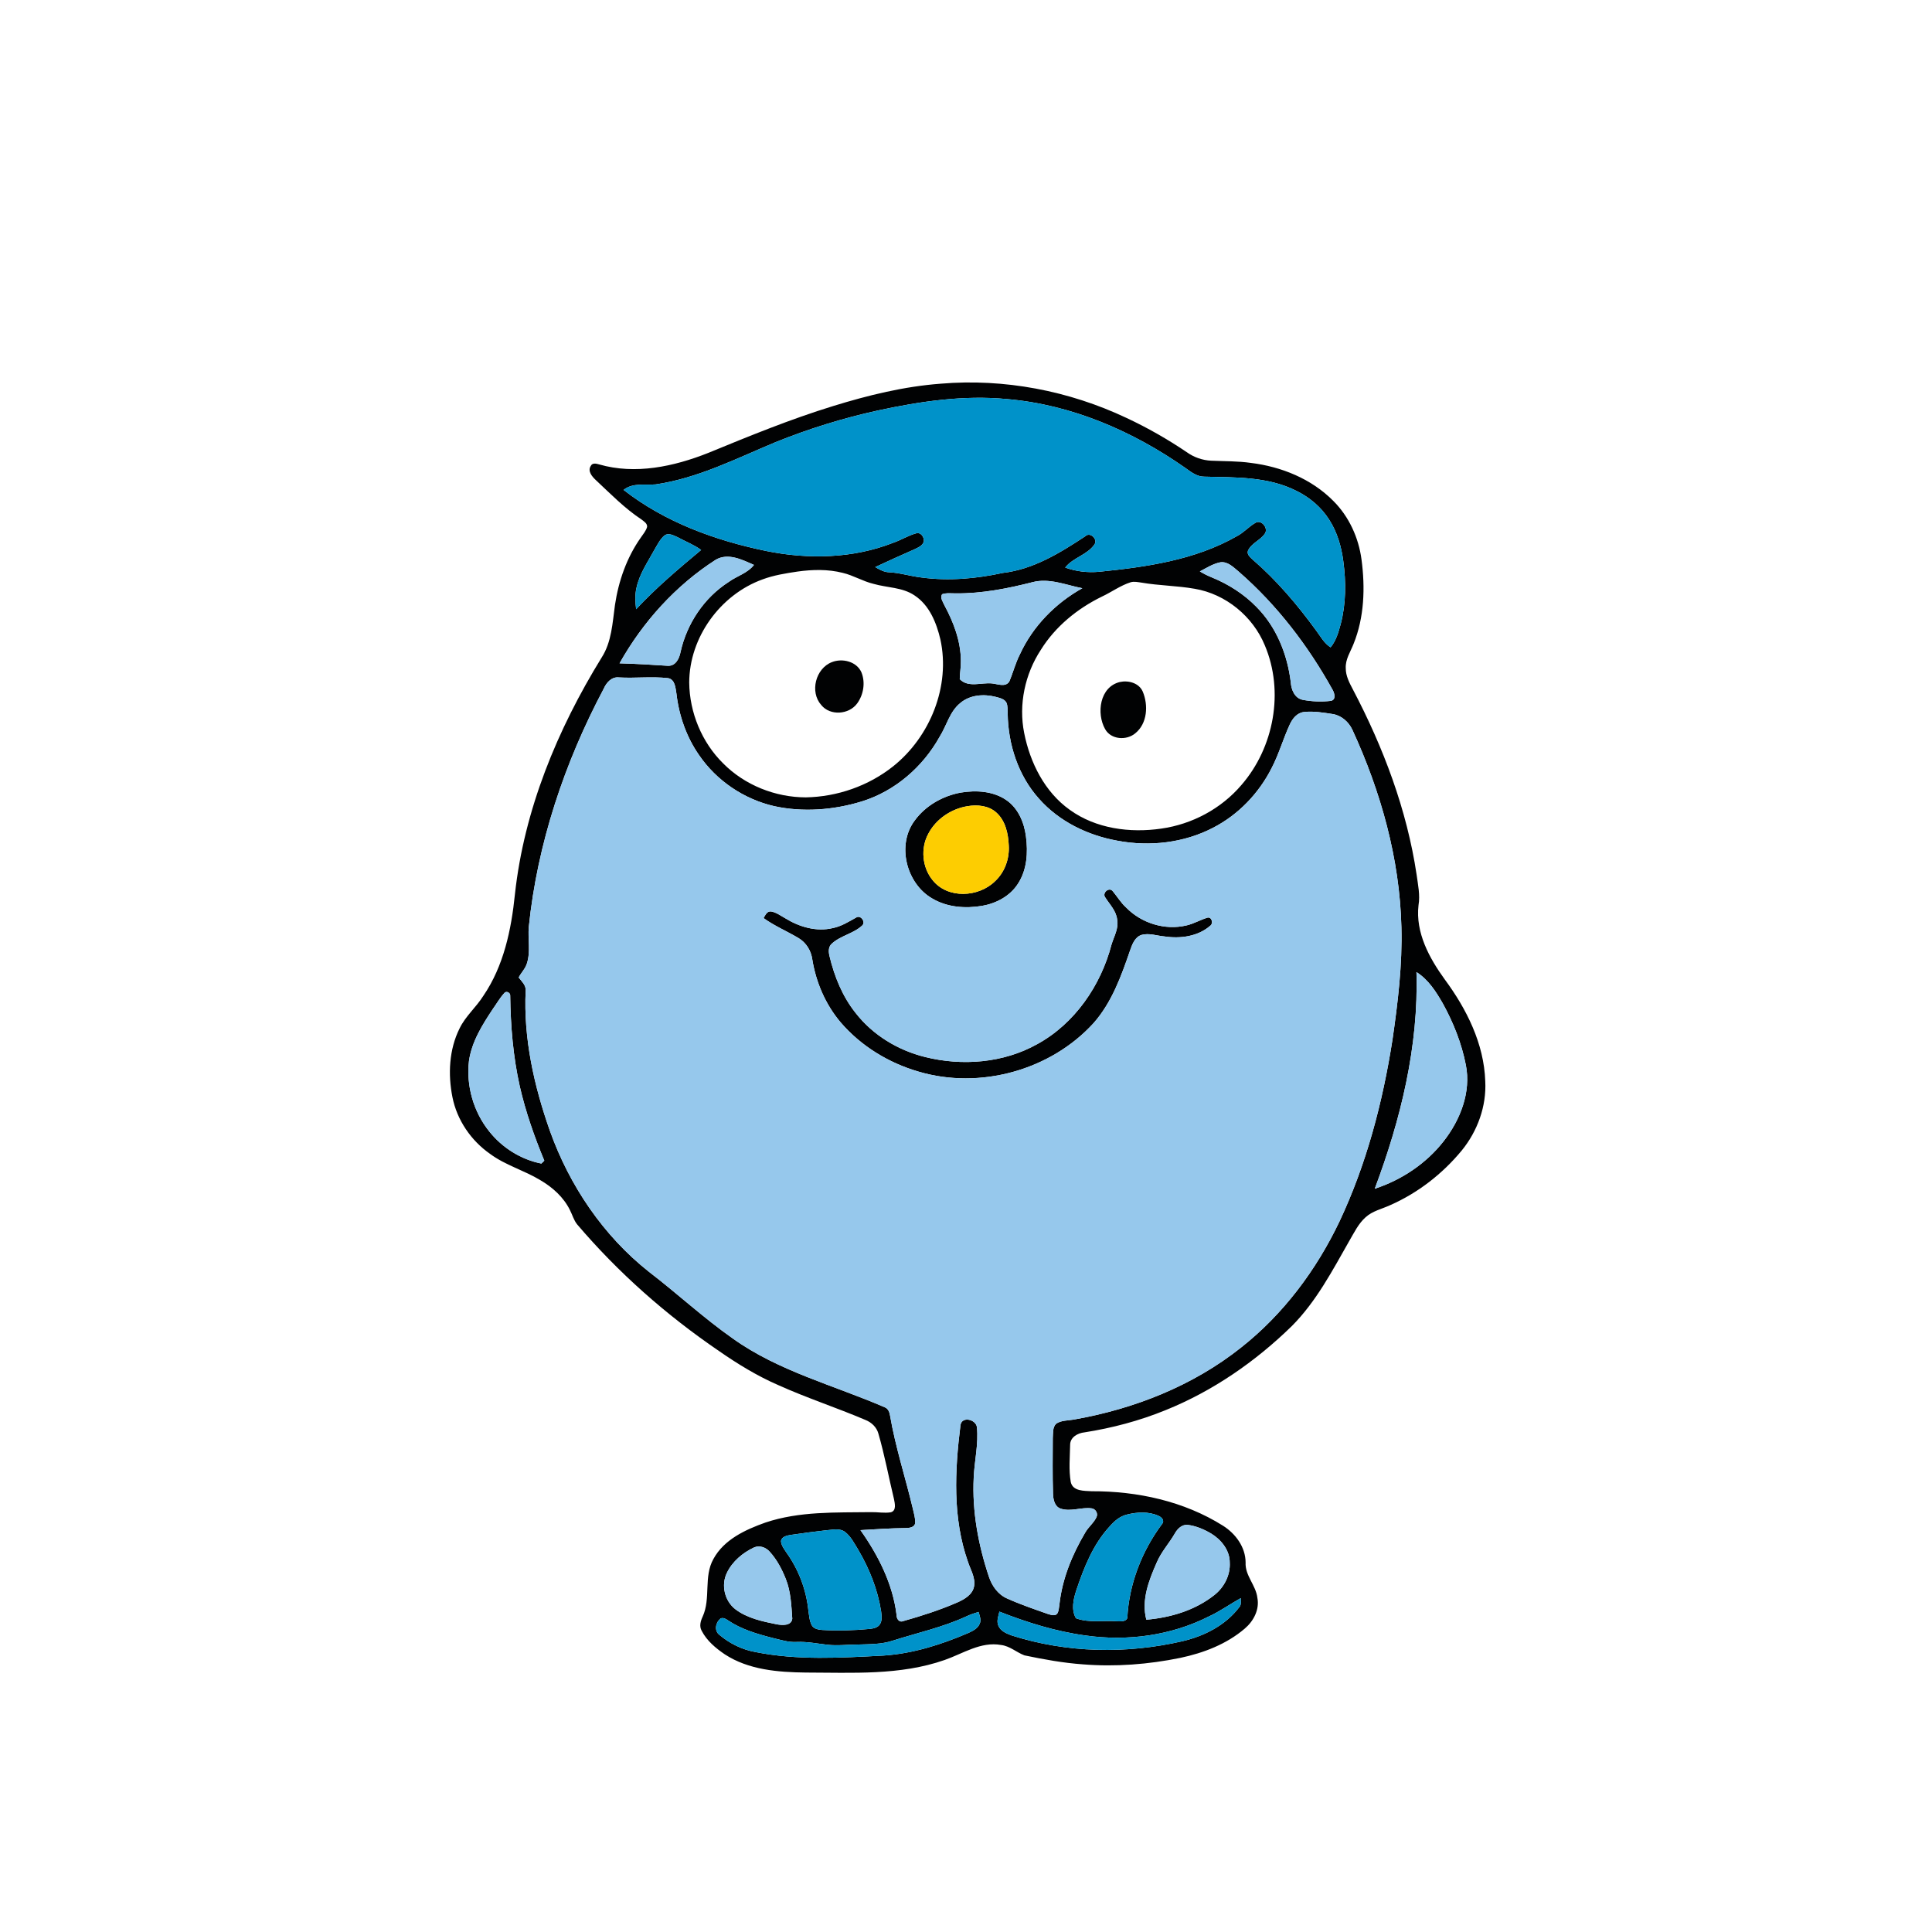 <?xml version="1.0" encoding="UTF-8" ?>
<!DOCTYPE svg PUBLIC "-//W3C//DTD SVG 1.1//EN" "http://www.w3.org/Graphics/SVG/1.1/DTD/svg11.dtd">
<svg width="1067pt" height="1067pt" viewBox="0 0 1067 1067" version="1.1" xmlns="http://www.w3.org/2000/svg">
<g id="#010203ff">
<path fill="#010203" opacity="1.00" d=" M 519.58 211.90 C 554.67 208.95 590.37 215.79 622.17 230.83 C 633.72 236.23 644.82 242.56 655.38 249.70 C 659.32 252.53 664.04 254.21 668.89 254.43 C 676.22 254.76 683.59 254.61 690.88 255.66 C 707.68 257.73 724.31 264.46 736.33 276.62 C 745.02 285.26 750.34 296.95 751.94 309.05 C 754.00 324.59 753.49 340.90 747.55 355.59 C 745.85 359.97 742.96 364.14 743.23 369.04 C 743.21 373.28 745.24 377.12 747.17 380.77 C 764.00 412.79 777.00 447.16 782.36 483.05 C 783.11 488.64 784.38 494.30 783.41 499.96 C 781.68 515.08 789.36 529.12 797.93 540.95 C 809.99 557.28 819.58 576.42 820.27 597.06 C 821.02 610.90 816.01 624.67 807.31 635.36 C 796.66 648.29 783.02 658.90 767.65 665.63 C 763.13 667.71 758.00 668.79 754.22 672.23 C 750.20 675.80 747.87 680.75 745.19 685.31 C 735.83 701.76 726.90 718.86 713.41 732.39 C 693.32 752.00 669.78 768.29 643.68 778.81 C 629.33 784.66 614.26 788.66 598.95 791.06 C 595.24 791.43 590.99 793.74 591.01 797.97 C 590.89 804.79 590.19 811.73 591.36 818.50 C 592.50 823.67 598.80 823.32 602.92 823.58 C 628.16 823.49 653.89 829.07 675.42 842.61 C 682.39 847.00 687.88 854.44 687.92 862.93 C 687.53 870.18 693.62 875.45 694.42 882.45 C 695.68 888.92 692.32 895.31 687.47 899.42 C 677.42 908.03 664.71 912.89 651.90 915.60 C 634.22 919.22 616.05 920.63 598.04 919.18 C 587.17 918.40 576.43 916.45 565.78 914.22 C 561.38 912.55 557.71 909.07 552.88 908.49 C 541.69 906.46 531.84 913.25 521.74 916.76 C 497.11 925.41 470.60 923.73 444.94 923.71 C 429.67 923.53 413.47 922.24 400.33 913.68 C 395.28 910.26 390.35 906.15 387.52 900.64 C 386.09 898.11 386.91 895.27 388.05 892.84 C 392.69 882.75 388.47 870.80 394.01 860.98 C 399.85 850.23 411.68 844.80 422.70 840.88 C 441.45 834.57 461.49 835.39 481.00 835.12 C 484.66 835.03 488.36 835.79 492.00 835.20 C 495.21 834.29 494.19 830.27 493.72 827.88 C 490.82 815.86 488.57 803.67 485.13 791.78 C 484.17 788.21 481.30 785.51 477.93 784.19 C 462.08 777.44 445.67 772.10 429.95 765.02 C 418.27 759.96 407.39 753.30 396.96 746.05 C 367.99 726.29 341.44 702.89 318.71 676.16 C 316.86 673.83 316.10 670.89 314.76 668.29 C 311.27 661.17 305.14 655.69 298.37 651.75 C 289.45 646.34 279.14 643.55 270.71 637.30 C 260.14 629.94 252.38 618.59 249.87 605.92 C 247.35 593.30 248.00 579.61 253.82 567.96 C 257.08 561.20 262.98 556.29 266.93 549.99 C 278.19 533.50 282.39 513.46 284.38 493.90 C 289.46 447.23 307.78 402.92 332.25 363.19 C 337.82 354.55 338.25 344.02 339.63 334.14 C 341.59 320.91 346.14 307.90 353.89 296.92 C 355.15 295.02 356.76 293.25 357.38 291.01 C 357.56 289.01 355.53 287.91 354.20 286.84 C 344.90 280.69 337.10 272.65 328.99 265.07 C 326.96 263.17 324.40 260.17 326.28 257.31 C 327.13 255.50 329.33 256.03 330.87 256.48 C 350.89 262.26 372.20 257.66 391.11 250.15 C 413.84 240.81 436.62 231.48 460.13 224.25 C 479.49 218.27 499.32 213.41 519.58 211.90 M 484.78 226.71 C 465.51 230.94 446.60 236.81 428.31 244.20 C 406.75 253.19 385.53 264.07 362.17 267.52 C 356.17 268.01 349.51 266.50 344.39 270.57 C 367.22 288.39 395.03 298.51 423.15 304.30 C 446.40 309.02 471.15 308.49 493.41 299.72 C 497.71 298.24 501.61 295.72 506.01 294.53 C 508.57 293.82 510.48 296.66 510.22 298.96 C 509.65 301.31 507.20 302.30 505.26 303.27 C 497.93 306.51 490.62 309.77 483.38 313.18 C 485.72 314.56 488.18 315.97 490.98 316.05 C 497.09 316.32 502.94 318.28 508.99 318.95 C 523.95 320.97 539.15 319.60 553.84 316.41 C 570.70 314.46 585.44 305.36 599.31 296.21 C 601.97 293.51 606.42 297.76 604.49 300.62 C 600.46 306.52 592.64 307.88 588.28 313.45 C 594.29 315.63 600.74 316.36 607.10 315.77 C 633.13 313.13 659.95 309.35 683.03 296.16 C 686.78 294.27 689.55 290.98 693.15 288.87 C 696.42 286.56 700.60 291.53 698.62 294.61 C 696.11 298.41 691.07 299.95 689.19 304.22 C 688.54 306.36 690.57 307.81 691.89 309.12 C 705.12 320.57 716.50 334.00 726.79 348.11 C 729.26 351.41 731.26 355.24 734.85 357.51 C 737.92 353.84 739.21 349.17 740.44 344.66 C 743.39 333.36 743.42 321.49 741.88 309.97 C 740.84 301.90 738.50 293.86 734.06 286.97 C 729.69 280.10 723.27 274.64 715.97 271.09 C 700.28 263.12 682.24 263.68 665.13 263.25 C 661.02 263.28 657.73 260.65 654.58 258.39 C 625.52 238.03 591.74 223.44 556.14 220.40 C 532.19 218.10 508.17 221.67 484.78 226.71 M 366.88 295.81 C 364.49 297.88 363.10 300.79 361.52 303.46 C 357.80 310.31 353.16 316.88 351.52 324.64 C 350.61 328.52 350.86 332.53 351.32 336.45 C 362.38 324.58 374.79 314.10 387.23 303.73 C 383.23 300.82 378.59 299.05 374.27 296.70 C 372.03 295.72 369.15 294.04 366.88 295.81 M 395.30 309.13 C 373.16 323.34 355.02 343.44 342.16 366.34 C 351.11 366.59 360.05 367.10 368.97 367.71 C 373.20 367.82 375.20 363.61 375.85 360.07 C 379.34 344.40 388.87 330.10 402.43 321.41 C 406.97 318.07 412.85 316.61 416.39 311.99 C 409.92 309.15 402.17 305.15 395.30 309.13 M 662.65 315.58 C 664.73 316.83 666.90 317.94 669.17 318.85 C 678.34 322.59 686.90 328.00 693.83 335.11 C 704.94 346.21 711.04 361.49 712.88 376.92 C 713.15 380.93 715.00 385.54 719.36 386.47 C 724.45 387.47 729.78 387.67 734.93 387.08 C 737.98 386.54 737.08 382.95 735.99 381.02 C 722.47 356.63 705.26 334.11 684.19 315.76 C 681.26 313.36 678.14 309.99 673.99 310.54 C 669.88 311.34 666.30 313.67 662.65 315.58 M 440.45 315.66 C 433.90 316.64 427.30 317.68 421.08 320.01 C 397.76 328.47 380.71 352.04 380.64 376.95 C 380.81 393.51 387.59 409.99 399.41 421.63 C 411.31 433.64 428.17 440.33 445.03 440.37 C 462.40 440.06 479.67 434.04 493.28 423.21 C 513.71 406.90 524.98 378.98 519.36 353.16 C 517.20 343.96 513.31 334.25 505.09 328.85 C 498.37 324.27 489.93 324.64 482.39 322.44 C 476.50 321.04 471.28 317.75 465.39 316.37 C 457.25 314.30 448.72 314.51 440.45 315.66 M 528.00 327.71 C 525.43 327.74 522.76 327.32 520.28 328.18 C 519.10 330.33 520.80 332.46 521.64 334.39 C 526.71 343.81 530.63 354.19 530.67 365.02 C 530.75 368.39 530.09 371.71 530.05 375.08 C 534.82 379.98 542.01 376.80 547.90 377.45 C 550.96 377.73 555.29 379.71 557.40 376.40 C 559.52 371.45 560.81 366.15 563.29 361.34 C 570.43 345.83 582.90 333.15 597.74 324.86 C 588.68 323.11 579.46 319.06 570.13 321.55 C 556.36 325.06 542.26 327.81 528.00 327.71 M 624.43 321.57 C 618.76 323.37 613.91 326.99 608.55 329.49 C 595.02 336.10 582.88 345.97 574.86 358.84 C 566.06 372.26 562.46 389.07 565.64 404.87 C 568.89 421.22 576.95 437.37 590.78 447.23 C 605.22 457.69 624.06 460.14 641.36 457.62 C 658.35 455.23 674.44 446.65 685.59 433.56 C 703.62 412.84 709.31 381.87 698.53 356.41 C 691.95 340.40 676.93 328.05 659.80 325.17 C 650.09 323.45 640.16 323.45 630.44 321.77 C 628.45 321.51 626.40 321.00 624.43 321.57 M 333.42 380.36 C 311.76 421.19 296.78 465.85 292.04 511.94 C 291.45 518.62 293.12 525.50 291.02 532.03 C 290.14 534.98 287.85 537.16 286.46 539.83 C 288.08 542.00 290.48 544.01 290.32 547.00 C 289.04 573.44 294.95 599.74 303.70 624.55 C 314.51 654.80 333.17 682.46 358.47 702.45 C 374.12 714.43 388.59 727.93 404.76 739.26 C 430.03 757.33 460.61 765.06 488.76 777.27 C 490.59 778.06 491.30 780.05 491.57 781.88 C 494.55 799.21 500.03 815.95 504.10 833.03 C 504.68 835.65 505.53 838.28 505.45 841.01 C 505.15 843.65 502.11 843.89 500.04 843.91 C 491.75 844.00 483.48 844.59 475.20 845.05 C 485.10 859.04 493.13 874.89 495.18 892.11 C 495.15 894.11 496.70 896.29 498.92 895.27 C 509.10 892.39 519.23 889.14 528.94 884.89 C 532.80 883.17 537.14 880.61 537.96 876.08 C 538.81 871.22 535.94 866.87 534.53 862.42 C 526.04 838.30 527.32 812.11 530.44 787.13 C 531.14 782.02 538.85 783.83 539.52 788.08 C 540.50 797.43 538.15 806.70 537.76 816.03 C 536.82 834.63 540.28 853.24 546.17 870.84 C 547.84 875.86 551.18 880.61 556.16 882.79 C 563.54 886.11 571.22 888.72 578.86 891.41 C 580.51 891.84 582.89 892.79 584.02 890.94 C 584.85 889.42 584.80 887.60 585.11 885.96 C 586.66 871.86 592.18 858.49 599.36 846.38 C 601.10 843.31 604.07 841.10 605.56 837.89 C 606.55 835.90 605.13 833.40 603.00 833.05 C 597.26 832.21 591.38 835.09 585.72 833.16 C 582.37 832.00 581.66 828.03 581.56 824.95 C 581.23 814.72 581.39 804.49 581.42 794.26 C 581.64 791.57 581.20 788.32 583.30 786.27 C 586.14 784.36 589.77 784.57 593.02 784.00 C 626.29 778.17 658.78 765.40 685.35 744.26 C 708.73 725.86 726.94 701.44 739.72 674.69 C 754.68 642.96 763.66 608.68 769.05 574.10 C 772.03 553.53 774.53 532.78 773.96 511.96 C 773.03 474.21 762.61 437.20 746.89 403.05 C 744.87 398.69 740.88 395.16 736.07 394.36 C 730.82 393.56 725.46 392.63 720.14 393.23 C 716.30 393.65 713.75 396.93 712.27 400.21 C 708.63 408.10 706.29 416.55 702.25 424.27 C 695.20 438.16 683.92 449.95 670.04 457.11 C 653.92 465.54 634.92 467.68 617.15 464.31 C 600.79 461.39 584.95 453.72 573.84 441.15 C 562.33 428.36 556.72 411.04 556.52 394.00 C 556.41 392.06 556.61 390.01 555.87 388.17 C 554.80 385.99 552.14 385.48 550.03 384.89 C 543.41 383.17 535.71 383.69 530.32 388.29 C 524.45 393.04 522.82 400.78 518.92 406.92 C 509.64 423.60 494.24 436.96 475.89 442.63 C 460.34 447.38 443.47 448.70 427.52 445.21 C 410.83 441.36 395.70 431.15 386.05 416.99 C 379.08 406.97 374.96 395.15 373.58 383.07 C 373.03 379.94 372.86 375.19 368.91 374.52 C 359.95 373.52 350.90 374.64 341.91 374.14 C 337.82 373.62 334.90 376.97 333.42 380.36 M 782.28 536.87 C 783.52 577.89 773.58 618.34 759.25 656.51 C 774.07 651.66 787.62 642.63 797.26 630.31 C 806.47 618.56 812.56 603.15 809.54 588.10 C 807.22 576.20 802.68 564.80 796.84 554.20 C 793.07 547.65 788.83 540.96 782.28 536.87 M 278.43 548.56 C 276.02 551.16 274.30 554.30 272.23 557.17 C 266.38 565.96 260.52 575.30 259.00 585.96 C 257.40 599.70 261.51 614.03 270.17 624.82 C 277.32 633.85 287.66 640.37 298.98 642.61 C 299.38 642.21 300.20 641.41 300.61 641.02 C 295.10 627.72 290.30 614.08 287.08 600.04 C 283.39 583.61 281.99 566.75 281.78 549.94 C 281.99 548.23 279.50 546.96 278.43 548.56 M 622.31 836.49 C 618.49 837.39 615.45 840.03 612.93 842.91 C 603.66 852.90 598.58 865.84 594.32 878.58 C 592.77 883.39 591.56 889.06 594.20 893.72 C 601.51 896.44 609.43 894.78 617.02 895.41 C 618.89 895.39 621.66 895.73 622.59 893.68 C 623.49 874.94 630.60 856.68 641.77 841.68 C 643.39 839.85 641.53 837.82 639.77 837.14 C 634.32 834.69 627.98 835.04 622.31 836.49 M 648.87 846.84 C 645.73 852.33 641.33 857.03 638.85 862.92 C 634.50 872.74 630.25 883.66 633.10 894.53 C 646.56 893.37 660.15 889.31 670.83 880.77 C 676.13 876.53 679.54 869.86 679.16 863.00 C 679.19 856.22 674.53 850.40 668.98 847.00 C 664.99 844.63 660.59 842.74 655.97 842.16 C 652.80 841.83 650.30 844.28 648.87 846.84 M 456.16 845.15 C 449.59 845.90 443.04 846.76 436.50 847.73 C 434.47 848.10 431.84 848.61 431.32 851.00 C 431.41 853.53 433.11 855.57 434.43 857.60 C 441.02 866.84 445.20 877.79 446.41 889.09 C 446.84 891.95 446.95 894.99 448.33 897.61 C 449.45 899.61 451.92 900.01 454.01 900.19 C 462.69 900.70 471.41 900.47 480.08 899.64 C 482.21 899.41 484.74 899.01 485.98 897.02 C 487.32 894.89 486.87 892.24 486.62 889.91 C 484.75 877.90 480.17 866.44 474.04 855.99 C 471.89 852.54 470.04 848.70 466.79 846.14 C 463.74 843.74 459.67 844.94 456.16 845.15 M 416.46 854.61 C 410.23 857.52 404.50 862.32 401.47 868.60 C 398.13 875.38 400.16 884.15 406.15 888.77 C 412.71 893.74 421.09 895.48 429.00 897.08 C 431.96 897.60 437.02 898.02 437.56 893.99 C 437.04 886.58 436.76 878.98 433.97 871.99 C 431.81 866.57 429.03 861.27 425.07 856.95 C 422.97 854.56 419.50 853.32 416.46 854.61 M 667.69 892.70 C 646.78 903.31 622.59 906.55 599.49 903.24 C 583.12 901.03 567.27 896.07 551.94 890.06 C 551.39 892.54 550.29 895.18 551.33 897.71 C 552.53 900.81 555.87 902.19 558.78 903.24 C 589.14 912.94 622.10 913.56 653.08 906.39 C 665.12 903.57 676.90 897.60 684.46 887.56 C 685.72 886.17 685.17 884.26 685.24 882.61 C 679.34 885.89 673.83 889.87 667.69 892.70 M 533.71 892.69 C 520.68 898.72 506.58 901.79 492.96 906.13 C 486.85 908.15 480.32 908.02 473.97 908.24 C 468.32 908.22 462.68 909.01 457.05 908.37 C 451.38 907.73 445.75 906.57 440.02 906.82 C 435.42 907.11 431.01 905.61 426.60 904.58 C 418.08 902.39 409.42 899.86 402.06 894.89 C 400.88 894.09 399.56 893.26 398.08 893.78 C 395.28 895.85 394.24 900.45 397.24 902.84 C 402.89 907.61 409.77 911.05 417.08 912.36 C 440.42 917.05 464.35 915.58 487.95 914.33 C 504.24 913.25 520.00 908.23 534.92 901.80 C 537.28 900.71 539.90 899.43 540.99 896.90 C 542.13 894.72 541.01 892.37 540.44 890.23 C 538.14 890.90 535.87 891.67 533.71 892.69 Z" />
<path fill="#010203" opacity="1.00" d=" M 459.44 365.68 C 465.18 363.40 473.04 365.28 475.72 371.25 C 478.03 376.83 476.94 383.66 473.39 388.49 C 468.90 394.68 458.47 395.47 453.56 389.37 C 447.11 382.14 450.44 369.14 459.44 365.68 Z" />
<path fill="#010203" opacity="1.00" d=" M 618.47 376.66 C 623.20 375.62 629.05 377.19 631.12 381.96 C 634.26 389.44 633.69 399.58 626.99 404.98 C 622.16 409.08 613.57 408.50 610.34 402.69 C 605.40 393.97 607.37 379.32 618.47 376.66 Z" />
<path fill="#010203" opacity="1.00" d=" M 530.52 437.74 C 539.11 436.31 548.70 436.86 556.03 442.05 C 562.43 446.59 565.64 454.35 566.61 461.92 C 567.81 470.80 567.20 480.48 562.13 488.16 C 557.81 494.88 550.25 498.90 542.52 500.26 C 533.21 501.86 523.09 501.12 514.83 496.20 C 500.51 487.97 495.05 466.54 505.21 453.10 C 511.19 444.90 520.63 439.59 530.52 437.74 M 534.24 445.25 C 525.24 446.74 516.85 452.40 512.63 460.57 C 508.35 468.53 509.29 479.01 515.01 486.03 C 523.34 496.58 540.48 495.64 549.59 486.63 C 554.92 481.66 557.55 474.22 557.12 467.00 C 556.84 460.47 555.34 453.31 550.26 448.76 C 545.97 444.86 539.73 444.31 534.24 445.25 Z" />
<path fill="#010203" opacity="1.00" d=" M 610.44 495.69 C 608.44 493.19 612.58 489.58 614.58 492.23 C 617.03 495.17 618.99 498.53 621.86 501.12 C 630.30 509.85 643.30 513.92 655.17 511.11 C 659.30 510.20 662.95 507.94 666.99 506.77 C 669.35 506.39 670.15 510.10 668.36 511.29 C 661.51 517.24 651.84 518.49 643.13 517.18 C 638.94 516.82 634.67 515.18 630.48 516.32 C 626.73 517.51 625.30 521.55 624.11 524.91 C 619.25 539.06 614.02 553.62 603.97 565.02 C 580.16 591.18 541.10 601.88 507.22 591.81 C 490.75 587.02 475.45 577.69 464.26 564.62 C 455.93 554.78 450.66 542.55 448.61 529.86 C 447.97 525.03 445.19 520.54 440.97 518.05 C 434.61 514.27 427.72 511.38 421.70 507.04 C 422.65 505.47 423.58 503.08 425.85 503.38 C 428.79 503.88 431.22 505.80 433.79 507.20 C 441.50 511.95 450.94 514.72 459.95 512.55 C 464.64 511.62 468.70 509.04 472.81 506.76 C 475.30 505.05 478.28 509.22 476.18 511.13 C 471.29 515.68 464.11 516.72 459.24 521.30 C 457.40 523.04 457.56 525.80 458.13 528.07 C 460.82 539.34 465.28 550.37 472.57 559.48 C 482.06 571.68 495.97 580.07 510.90 583.76 C 531.43 588.88 554.08 587.10 572.73 576.72 C 593.51 565.37 607.93 544.37 613.85 521.71 C 615.18 517.19 617.92 512.79 616.98 507.88 C 616.48 503.06 612.91 499.57 610.44 495.69 Z" />
</g>
<g id="#0092c9ff">
<path fill="#0092c9" opacity="1.00" d=" M 484.78 226.71 C 508.17 221.67 532.19 218.10 556.14 220.40 C 591.74 223.44 625.52 238.03 654.58 258.39 C 657.73 260.65 661.02 263.28 665.13 263.25 C 682.24 263.68 700.28 263.12 715.97 271.09 C 723.27 274.64 729.69 280.10 734.06 286.97 C 738.50 293.86 740.84 301.90 741.88 309.97 C 743.42 321.49 743.39 333.36 740.44 344.66 C 739.21 349.17 737.92 353.84 734.85 357.51 C 731.26 355.24 729.26 351.41 726.79 348.11 C 716.50 334.00 705.12 320.57 691.89 309.12 C 690.57 307.81 688.54 306.36 689.19 304.22 C 691.07 299.95 696.11 298.41 698.62 294.61 C 700.60 291.53 696.42 286.56 693.15 288.87 C 689.55 290.98 686.78 294.27 683.03 296.16 C 659.95 309.35 633.13 313.13 607.10 315.77 C 600.74 316.36 594.29 315.63 588.28 313.45 C 592.64 307.88 600.46 306.52 604.49 300.62 C 606.42 297.76 601.97 293.51 599.31 296.21 C 585.44 305.36 570.70 314.46 553.84 316.41 C 539.15 319.60 523.95 320.97 508.99 318.95 C 502.94 318.28 497.09 316.32 490.98 316.05 C 488.18 315.97 485.72 314.56 483.38 313.18 C 490.62 309.77 497.93 306.51 505.26 303.27 C 507.20 302.30 509.65 301.31 510.22 298.96 C 510.48 296.66 508.57 293.82 506.01 294.53 C 501.61 295.72 497.71 298.24 493.41 299.72 C 471.15 308.49 446.40 309.02 423.15 304.30 C 395.03 298.51 367.22 288.39 344.39 270.57 C 349.51 266.50 356.17 268.01 362.17 267.52 C 385.53 264.07 406.75 253.19 428.31 244.20 C 446.60 236.81 465.51 230.94 484.78 226.71 Z" />
<path fill="#0092c9" opacity="1.00" d=" M 366.88 295.81 C 369.15 294.04 372.03 295.72 374.27 296.70 C 378.59 299.05 383.23 300.82 387.23 303.73 C 374.79 314.10 362.38 324.58 351.32 336.45 C 350.86 332.53 350.61 328.52 351.52 324.64 C 353.16 316.88 357.80 310.31 361.52 303.46 C 363.10 300.79 364.49 297.88 366.88 295.81 Z" />
<path fill="#0092c9" opacity="1.00" d=" M 622.31 836.49 C 627.98 835.04 634.32 834.69 639.77 837.14 C 641.53 837.82 643.39 839.85 641.77 841.68 C 630.60 856.68 623.49 874.94 622.59 893.68 C 621.66 895.73 618.89 895.39 617.02 895.41 C 609.43 894.78 601.51 896.44 594.20 893.72 C 591.56 889.06 592.77 883.39 594.32 878.58 C 598.58 865.84 603.66 852.90 612.93 842.91 C 615.45 840.03 618.49 837.39 622.31 836.49 Z" />
<path fill="#0092c9" opacity="1.00" d=" M 456.16 845.15 C 459.67 844.94 463.74 843.74 466.79 846.14 C 470.04 848.70 471.89 852.54 474.04 855.99 C 480.17 866.44 484.75 877.90 486.62 889.91 C 486.87 892.24 487.32 894.89 485.98 897.02 C 484.74 899.01 482.21 899.41 480.08 899.64 C 471.41 900.47 462.69 900.70 454.01 900.19 C 451.92 900.01 449.45 899.61 448.33 897.61 C 446.95 894.99 446.84 891.95 446.41 889.09 C 445.20 877.79 441.02 866.84 434.43 857.60 C 433.11 855.57 431.41 853.53 431.32 851.00 C 431.84 848.61 434.47 848.10 436.50 847.73 C 443.04 846.76 449.59 845.90 456.16 845.15 Z" />
<path fill="#0092c9" opacity="1.00" d=" M 667.69 892.70 C 673.83 889.87 679.34 885.89 685.24 882.61 C 685.17 884.26 685.72 886.17 684.46 887.56 C 676.90 897.60 665.12 903.57 653.08 906.39 C 622.10 913.56 589.14 912.94 558.78 903.24 C 555.87 902.19 552.53 900.81 551.33 897.71 C 550.29 895.18 551.39 892.54 551.94 890.06 C 567.27 896.07 583.12 901.03 599.49 903.24 C 622.59 906.55 646.78 903.31 667.69 892.70 Z" />
<path fill="#0092c9" opacity="1.00" d=" M 533.71 892.69 C 535.87 891.67 538.14 890.90 540.44 890.23 C 541.01 892.37 542.13 894.72 540.99 896.90 C 539.90 899.43 537.28 900.71 534.92 901.80 C 520.00 908.23 504.24 913.25 487.95 914.33 C 464.35 915.58 440.42 917.05 417.08 912.36 C 409.77 911.05 402.89 907.61 397.24 902.84 C 394.24 900.45 395.28 895.85 398.08 893.78 C 399.56 893.26 400.88 894.09 402.06 894.89 C 409.42 899.86 418.08 902.39 426.60 904.58 C 431.01 905.61 435.42 907.11 440.02 906.82 C 445.75 906.57 451.38 907.73 457.05 908.37 C 462.68 909.01 468.32 908.22 473.97 908.24 C 480.32 908.02 486.85 908.15 492.96 906.13 C 506.58 901.79 520.68 898.72 533.71 892.69 Z" />
</g>
<g id="#96c8ecff">
<path fill="#96c8ec" opacity="1.00" d=" M 395.30 309.13 C 402.17 305.15 409.92 309.15 416.39 311.99 C 412.85 316.61 406.97 318.07 402.43 321.41 C 388.87 330.10 379.34 344.40 375.85 360.07 C 375.20 363.61 373.20 367.82 368.97 367.71 C 360.05 367.10 351.11 366.59 342.16 366.34 C 355.02 343.44 373.16 323.34 395.30 309.13 Z" />
<path fill="#96c8ec" opacity="1.00" d=" M 662.65 315.58 C 666.30 313.67 669.88 311.34 673.99 310.54 C 678.14 309.99 681.26 313.36 684.19 315.76 C 705.26 334.11 722.47 356.63 735.99 381.02 C 737.08 382.95 737.98 386.54 734.93 387.08 C 729.78 387.67 724.45 387.47 719.36 386.47 C 715.00 385.54 713.15 380.93 712.88 376.92 C 711.04 361.49 704.94 346.21 693.83 335.11 C 686.90 328.00 678.34 322.59 669.17 318.85 C 666.90 317.94 664.73 316.83 662.65 315.58 Z" />
<path fill="#96c8ec" opacity="1.00" d=" M 528.00 327.71 C 542.26 327.81 556.36 325.06 570.13 321.55 C 579.46 319.06 588.68 323.11 597.74 324.86 C 582.90 333.15 570.43 345.83 563.29 361.34 C 560.81 366.15 559.52 371.45 557.40 376.40 C 555.29 379.71 550.96 377.73 547.90 377.45 C 542.01 376.80 534.82 379.98 530.05 375.08 C 530.09 371.71 530.75 368.39 530.67 365.02 C 530.63 354.19 526.71 343.81 521.64 334.39 C 520.80 332.46 519.10 330.33 520.28 328.18 C 522.76 327.32 525.43 327.74 528.00 327.71 Z" />
<path fill="#96c8ec" opacity="1.00" d=" M 333.42 380.36 C 334.90 376.97 337.82 373.62 341.91 374.14 C 350.90 374.64 359.95 373.52 368.91 374.52 C 372.86 375.19 373.03 379.94 373.58 383.07 C 374.96 395.15 379.08 406.97 386.05 416.99 C 395.70 431.15 410.83 441.36 427.52 445.21 C 443.47 448.70 460.34 447.38 475.89 442.63 C 494.24 436.96 509.64 423.60 518.92 406.92 C 522.82 400.78 524.45 393.04 530.32 388.29 C 535.71 383.69 543.41 383.17 550.03 384.89 C 552.14 385.48 554.80 385.99 555.87 388.17 C 556.61 390.01 556.41 392.06 556.52 394.00 C 556.72 411.04 562.33 428.36 573.84 441.15 C 584.95 453.72 600.79 461.39 617.15 464.31 C 634.92 467.68 653.92 465.54 670.04 457.11 C 683.92 449.95 695.20 438.16 702.25 424.27 C 706.29 416.55 708.63 408.10 712.27 400.21 C 713.75 396.93 716.30 393.65 720.14 393.23 C 725.46 392.63 730.82 393.56 736.07 394.36 C 740.88 395.16 744.87 398.69 746.89 403.05 C 762.61 437.20 773.03 474.21 773.96 511.96 C 774.53 532.78 772.03 553.53 769.05 574.10 C 763.66 608.68 754.68 642.96 739.72 674.69 C 726.94 701.44 708.73 725.86 685.35 744.26 C 658.78 765.40 626.29 778.17 593.02 784.00 C 589.77 784.57 586.14 784.36 583.30 786.27 C 581.20 788.32 581.64 791.57 581.42 794.26 C 581.39 804.49 581.23 814.72 581.56 824.95 C 581.66 828.03 582.37 832.00 585.72 833.16 C 591.38 835.09 597.26 832.21 603.00 833.05 C 605.13 833.40 606.55 835.90 605.56 837.89 C 604.07 841.10 601.10 843.31 599.36 846.38 C 592.18 858.49 586.66 871.86 585.11 885.96 C 584.80 887.60 584.85 889.42 584.02 890.94 C 582.89 892.79 580.51 891.84 578.86 891.41 C 571.22 888.72 563.54 886.11 556.16 882.79 C 551.18 880.61 547.84 875.86 546.17 870.84 C 540.28 853.24 536.82 834.63 537.76 816.03 C 538.15 806.70 540.50 797.43 539.52 788.08 C 538.85 783.83 531.14 782.02 530.44 787.13 C 527.32 812.11 526.04 838.30 534.53 862.42 C 535.94 866.87 538.81 871.22 537.96 876.08 C 537.14 880.61 532.80 883.17 528.94 884.89 C 519.23 889.14 509.10 892.39 498.92 895.27 C 496.70 896.29 495.15 894.11 495.18 892.11 C 493.13 874.89 485.10 859.04 475.20 845.05 C 483.48 844.59 491.75 844.00 500.04 843.91 C 502.11 843.89 505.15 843.65 505.45 841.01 C 505.53 838.28 504.68 835.65 504.10 833.03 C 500.03 815.95 494.55 799.21 491.57 781.88 C 491.30 780.05 490.59 778.06 488.76 777.27 C 460.61 765.06 430.03 757.33 404.76 739.26 C 388.59 727.93 374.12 714.43 358.47 702.45 C 333.17 682.46 314.51 654.80 303.70 624.55 C 294.95 599.74 289.04 573.44 290.32 547.00 C 290.48 544.01 288.08 542.00 286.46 539.83 C 287.85 537.16 290.14 534.98 291.02 532.03 C 293.12 525.50 291.45 518.62 292.04 511.94 C 296.78 465.85 311.76 421.19 333.42 380.36 M 530.52 437.74 C 520.63 439.59 511.19 444.90 505.21 453.10 C 495.05 466.54 500.51 487.97 514.83 496.20 C 523.09 501.12 533.21 501.86 542.52 500.26 C 550.25 498.90 557.81 494.88 562.13 488.16 C 567.20 480.48 567.81 470.80 566.61 461.92 C 565.64 454.35 562.43 446.59 556.03 442.05 C 548.70 436.86 539.11 436.31 530.52 437.74 M 610.44 495.69 C 612.91 499.57 616.48 503.06 616.98 507.88 C 617.92 512.79 615.18 517.19 613.85 521.71 C 607.93 544.37 593.51 565.37 572.73 576.72 C 554.08 587.10 531.43 588.88 510.90 583.76 C 495.97 580.07 482.06 571.68 472.57 559.48 C 465.28 550.37 460.82 539.34 458.13 528.07 C 457.56 525.80 457.40 523.04 459.24 521.30 C 464.11 516.72 471.29 515.68 476.18 511.13 C 478.28 509.22 475.30 505.05 472.81 506.76 C 468.70 509.04 464.64 511.62 459.95 512.55 C 450.94 514.72 441.50 511.95 433.79 507.20 C 431.22 505.80 428.79 503.88 425.85 503.38 C 423.58 503.08 422.65 505.47 421.70 507.04 C 427.72 511.38 434.61 514.27 440.97 518.05 C 445.19 520.54 447.97 525.03 448.61 529.86 C 450.66 542.55 455.93 554.78 464.26 564.62 C 475.45 577.69 490.75 587.02 507.22 591.81 C 541.10 601.88 580.16 591.18 603.97 565.02 C 614.02 553.62 619.25 539.06 624.11 524.91 C 625.30 521.55 626.73 517.51 630.48 516.32 C 634.67 515.18 638.94 516.82 643.13 517.18 C 651.84 518.49 661.51 517.24 668.36 511.29 C 670.15 510.10 669.35 506.39 666.99 506.77 C 662.95 507.94 659.30 510.20 655.17 511.11 C 643.30 513.92 630.30 509.85 621.86 501.12 C 618.99 498.53 617.03 495.17 614.58 492.23 C 612.58 489.58 608.44 493.19 610.44 495.69 Z" />
<path fill="#96c8ec" opacity="1.00" d=" M 782.28 536.87 C 788.83 540.96 793.07 547.65 796.84 554.20 C 802.68 564.80 807.22 576.20 809.54 588.10 C 812.56 603.15 806.47 618.56 797.26 630.31 C 787.62 642.63 774.07 651.66 759.25 656.51 C 773.58 618.34 783.52 577.89 782.28 536.87 Z" />
<path fill="#96c8ec" opacity="1.00" d=" M 278.43 548.56 C 279.50 546.96 281.99 548.23 281.78 549.94 C 281.99 566.75 283.39 583.61 287.08 600.04 C 290.30 614.08 295.10 627.72 300.61 641.02 C 300.20 641.41 299.38 642.21 298.98 642.61 C 287.66 640.37 277.32 633.85 270.17 624.82 C 261.51 614.03 257.40 599.70 259.00 585.96 C 260.52 575.30 266.38 565.96 272.23 557.17 C 274.30 554.30 276.02 551.16 278.43 548.56 Z" />
<path fill="#96c8ec" opacity="1.00" d=" M 648.87 846.84 C 650.30 844.28 652.80 841.83 655.97 842.16 C 660.59 842.74 664.99 844.63 668.98 847.00 C 674.53 850.40 679.19 856.22 679.16 863.00 C 679.54 869.86 676.13 876.53 670.83 880.77 C 660.15 889.31 646.56 893.37 633.10 894.53 C 630.25 883.66 634.50 872.74 638.85 862.92 C 641.33 857.03 645.73 852.33 648.87 846.84 Z" />
<path fill="#96c8ec" opacity="1.00" d=" M 416.46 854.61 C 419.50 853.32 422.97 854.56 425.07 856.95 C 429.03 861.27 431.81 866.57 433.97 871.99 C 436.76 878.98 437.04 886.58 437.56 893.99 C 437.02 898.02 431.96 897.60 429.00 897.08 C 421.09 895.48 412.71 893.74 406.15 888.77 C 400.16 884.15 398.13 875.38 401.47 868.60 C 404.50 862.32 410.23 857.52 416.46 854.61 Z" />
</g>
<g id="#fdcd01ff">
<path fill="#fdcd01" opacity="1.00" d=" M 534.24 445.25 C 539.73 444.31 545.97 444.86 550.26 448.76 C 555.34 453.31 556.84 460.47 557.12 467.00 C 557.55 474.22 554.92 481.66 549.59 486.63 C 540.48 495.64 523.34 496.58 515.01 486.03 C 509.29 479.01 508.35 468.53 512.63 460.57 C 516.85 452.40 525.24 446.74 534.24 445.25 Z" />
</g>
</svg>
